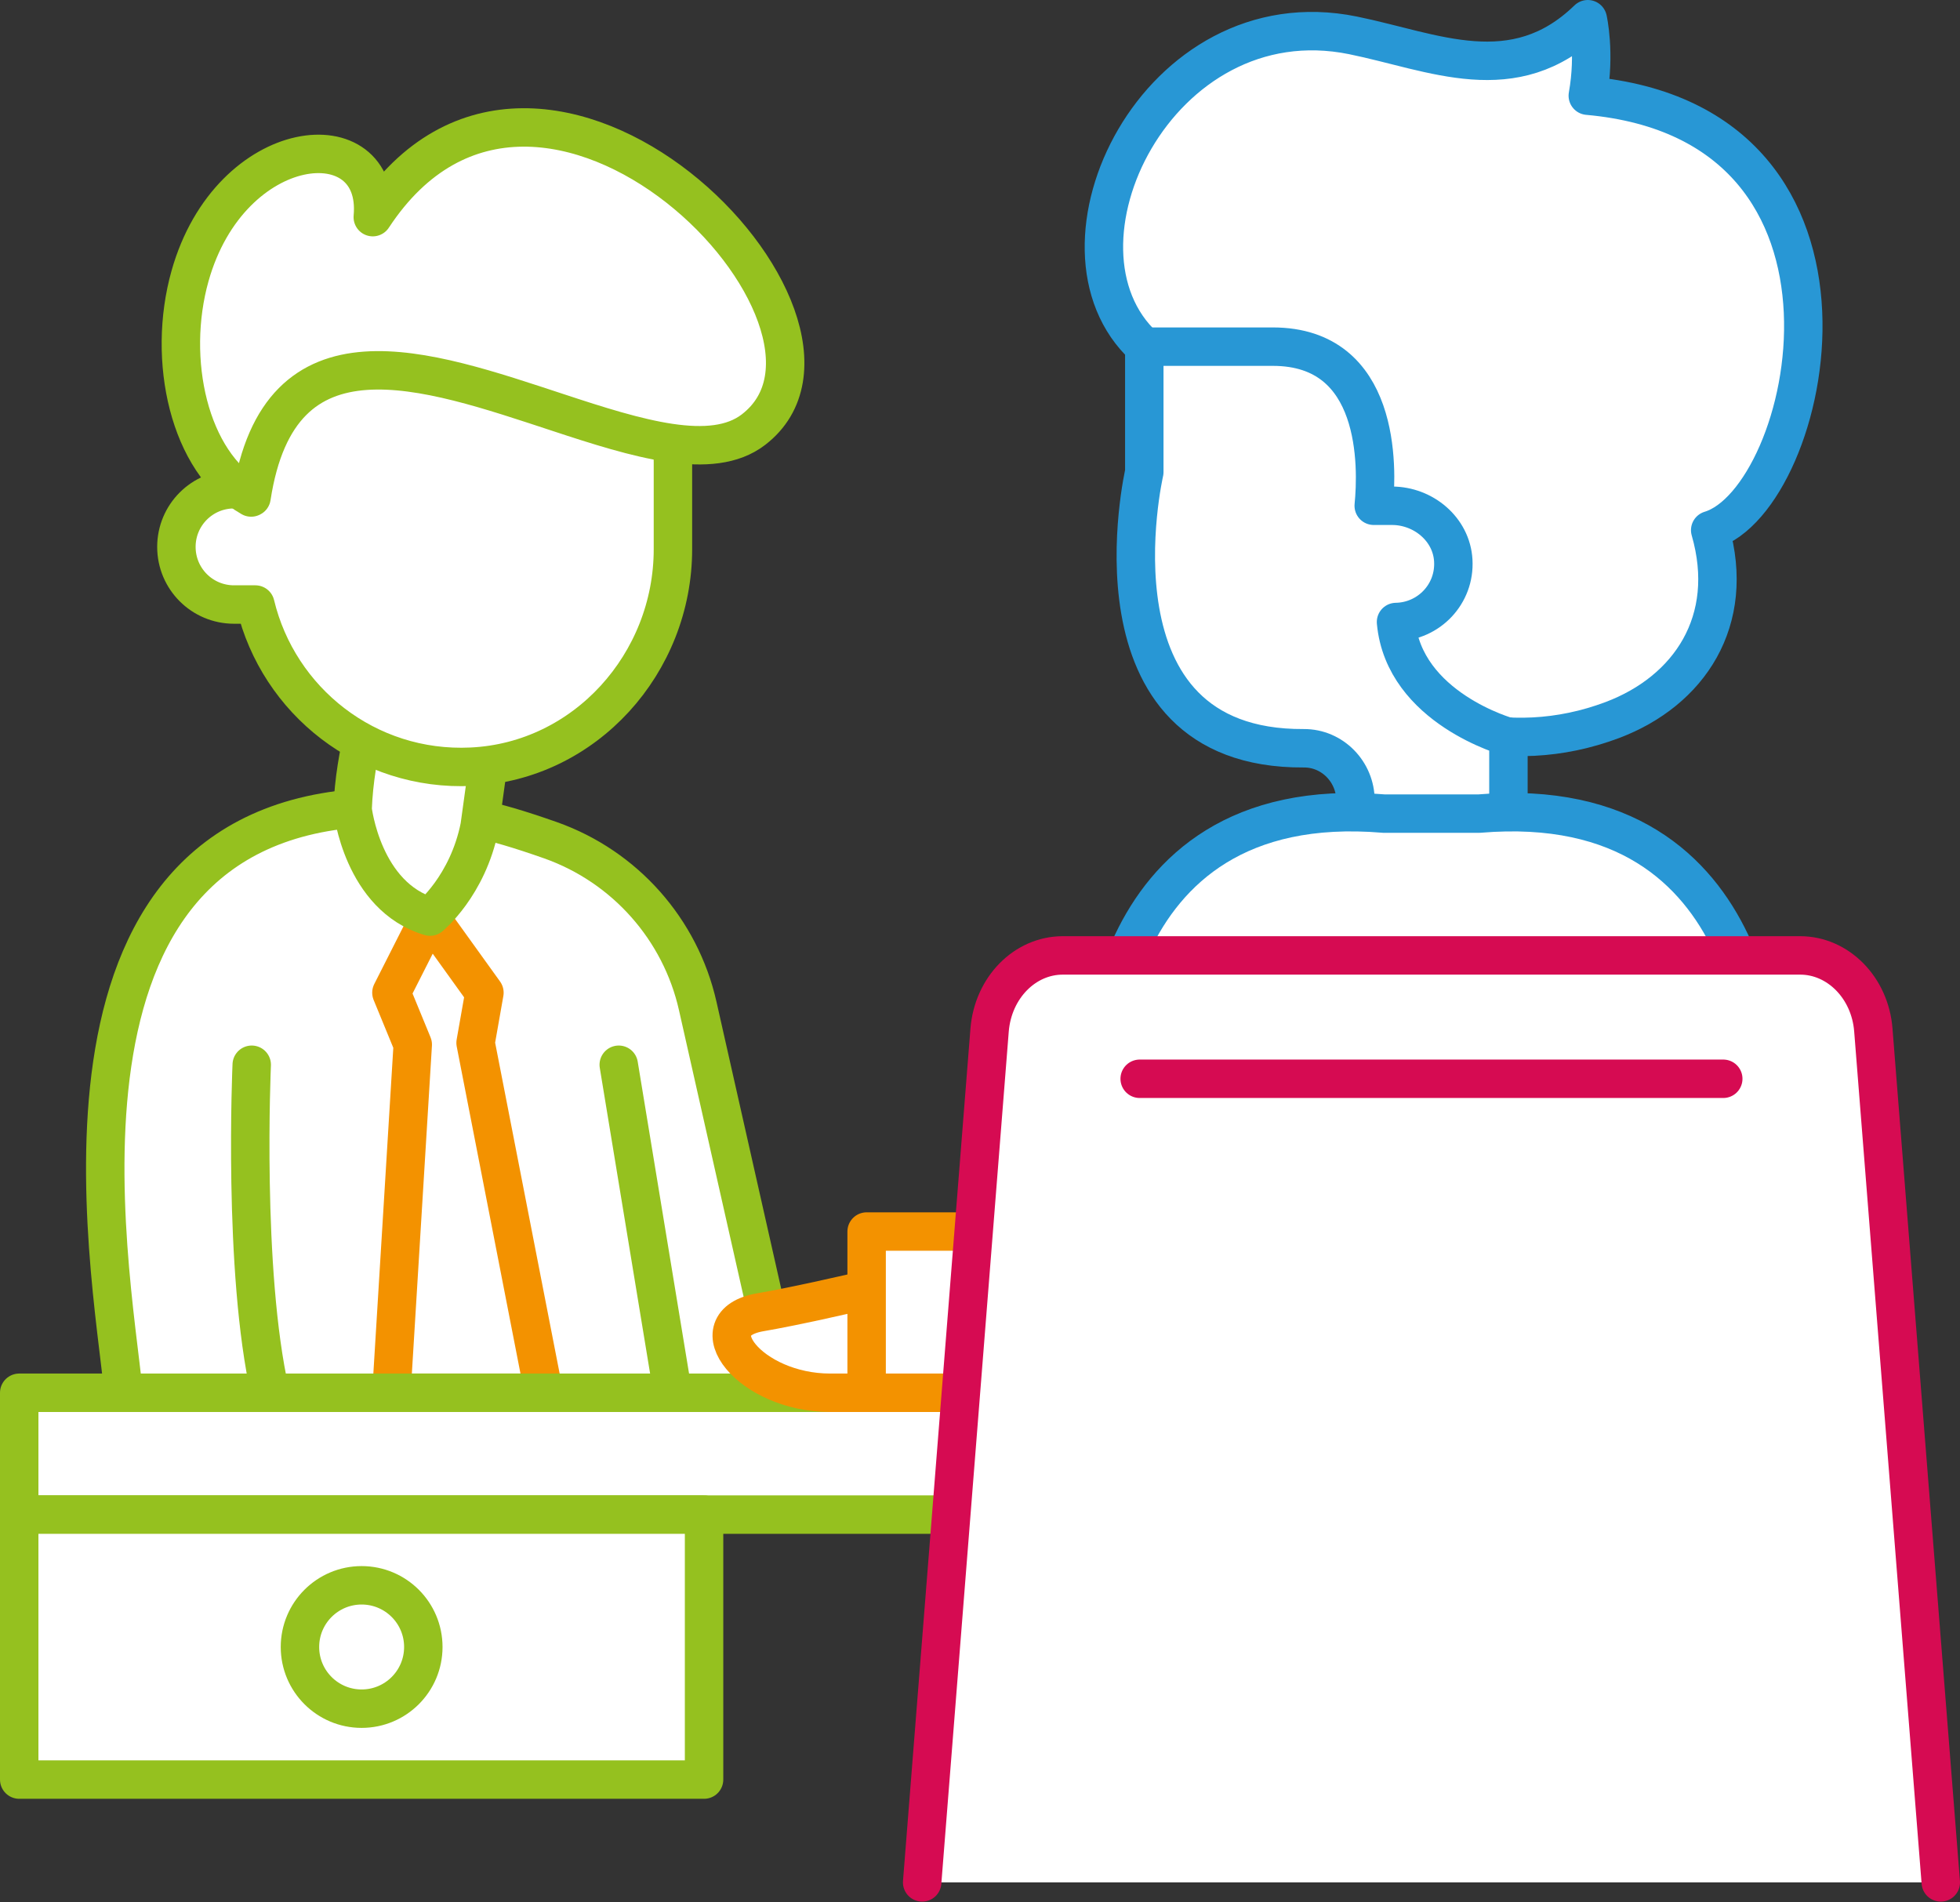 <svg width="102" height="99" viewBox="0 0 102 99" fill="none" xmlns="http://www.w3.org/2000/svg">
<rect x="0" y="0" width="102" height="99" fill="#333333" stroke="none"/>
<g clip-path="url(#clip0_12647_2)">
<path d="M40.85 72.48L36.31 52.35C35.41 48.36 32.52 45.1 28.66 43.73C27.07 43.17 25.64 42.74 25 42.67L20.17 42C1.22 42.02 5.76 65.74 6.43 72.48" fill="white"/>
<path d="M40.85 72.48L36.31 52.35C35.41 48.36 32.52 45.1 28.66 43.73C27.07 43.17 25.64 42.74 25 42.67L20.17 42C1.22 42.02 5.76 65.74 6.43 72.48" stroke="#95C11F" stroke-width="2" stroke-linecap="round" stroke-linejoin="round"/>
<path d="M22.37 47.71L20.37 51.66L21.48 54.36L20.37 72.48H28.3L24.75 54.27L25.21 51.66L22.37 47.71Z" fill="white" stroke="#F39200" stroke-width="2" stroke-linecap="round" stroke-linejoin="round"/>
<path d="M19.55 36.33C19.41 36.33 18.46 39.1 18.35 42.12C18.35 42.12 18.86 46.67 22.38 47.7C22.38 47.7 24.34 46.11 24.96 43.01L25.73 37.43L19.55 36.32V36.33Z" fill="white" stroke="#95C11F" stroke-width="2" stroke-linecap="round" stroke-linejoin="round"/>
<path d="M23.99 13.06C17.9 13.06 12.97 18 12.97 24.08V25.46H12.18C10.52 25.46 9.18 26.8 9.18 28.46C9.18 30.12 10.52 31.46 12.18 31.46H13.29C14.49 36.47 19.1 40.16 24.53 39.9C30.46 39.62 35.02 34.51 35.02 28.58V24.07C35.02 17.98 30.08 13.05 24 13.05L23.99 13.06Z" fill="white" stroke="#95C11F" stroke-width="2" stroke-linecap="round" stroke-linejoin="round"/>
<path d="M13.07 25.89C9.84 24.05 8.66 18.73 9.89 14.36C11.99 6.91 19.87 6.18 19.4 11.3C28.15 -2.01 46.43 16.81 39.21 22.36C37.05 24.02 33.17 22.83 29.05 21.47C22.14 19.2 14.53 16.47 13.09 25.88L13.07 25.89Z" fill="white" stroke="#95C11F" stroke-width="2" stroke-linecap="round" stroke-linejoin="round"/>
<path d="M1 78.82H63.73V72.48H1V78.82Z" fill="white" stroke="#95C11F" stroke-width="2" stroke-linecap="round" stroke-linejoin="round"/>
<path d="M49.73 66.01C49.73 66.01 42.94 67.71 39.57 68.29C36.2 68.87 39.04 72.48 43.2 72.48H52.12" fill="white"/>
<path d="M49.73 66.01C49.73 66.01 42.94 67.71 39.57 68.29C36.2 68.87 39.04 72.48 43.2 72.48H52.12" stroke="#F39200" stroke-width="2" stroke-linecap="round" stroke-linejoin="round"/>
<path d="M45.1 72.48H62.29V64.09H45.1V72.48Z" fill="white" stroke="#F39200" stroke-width="2" stroke-linecap="round" stroke-linejoin="round"/>
<path d="M59.55 18.04C53.94 12.87 60.24 -0.23 70.41 1.84C74.59 2.69 78.79 4.73 82.63 1C82.63 1 83.03 2.75 82.63 4.98C98.71 6.42 94.29 26 89 27.59C90.36 32.31 87.91 35.96 83.91 37.47C72.93 41.6 61.82 30.55 59.55 18.04Z" fill="white" stroke="#2897D5" stroke-width="2" stroke-linecap="round" stroke-linejoin="round"/>
<path d="M59.55 24.57V18.04H66.24C71.85 18.04 71.69 24.3 71.49 26.32H72.44C74.07 26.32 75.54 27.54 75.63 29.17C75.73 30.91 74.36 32.34 72.65 32.37C73.06 36.86 78.5 38.35 78.5 38.35V43.2H70.54V41.66C70.54 40.17 69.34 38.93 67.85 38.94C56.22 39.01 59.55 24.57 59.55 24.57Z" fill="white" stroke="#2897D5" stroke-width="2" stroke-linecap="round" stroke-linejoin="round"/>
<path d="M72.01 42.34H76.98C92.21 41.06 91.74 56.76 91.74 56.76H57.26C57.26 56.76 56.79 41.06 72.02 42.34H72.01Z" fill="white" stroke="#2897D5" stroke-width="2" stroke-linecap="round" stroke-linejoin="round"/>
<path d="M101 97.96L97.49 53.6C97.32 51.41 95.66 49.72 93.68 49.72H55.31C53.33 49.72 51.68 51.4 51.5 53.6L47.99 97.96" fill="white"/>
<path d="M101 97.96L97.49 53.6C97.32 51.41 95.66 49.72 93.68 49.72H55.31C53.33 49.72 51.68 51.4 51.5 53.6L47.99 97.96" stroke="#D60B52" stroke-width="2" stroke-linecap="round" stroke-linejoin="round"/>
<path d="M13.1 55.41C13.1 55.41 12.62 66.14 14.06 72.48" stroke="#95C11F" stroke-width="2" stroke-linecap="round" stroke-linejoin="round"/>
<path d="M32.2 55.41L35.01 72.48" stroke="#95C11F" stroke-width="2" stroke-linecap="round" stroke-linejoin="round"/>
<path d="M36.64 78.82H1V92.61H36.64V78.82Z" fill="white" stroke="#95C11F" stroke-width="2" stroke-linecap="round" stroke-linejoin="round"/>
<path d="M18.82 88.92C20.593 88.92 22.03 87.483 22.03 85.71C22.03 83.937 20.593 82.5 18.82 82.5C17.047 82.5 15.61 83.937 15.61 85.71C15.61 87.483 17.047 88.92 18.82 88.92Z" fill="white" stroke="#95C11F" stroke-width="2" stroke-linecap="round" stroke-linejoin="round"/>
<path d="M59.31 56.14H89.68" stroke="#D60B52" stroke-width="2" stroke-linecap="round" stroke-linejoin="round"/>
</g>
<defs>
<clipPath id="clip0_12647_2">
<rect width="102" height="99" fill="white"/>
</clipPath>
</defs>
</svg>
